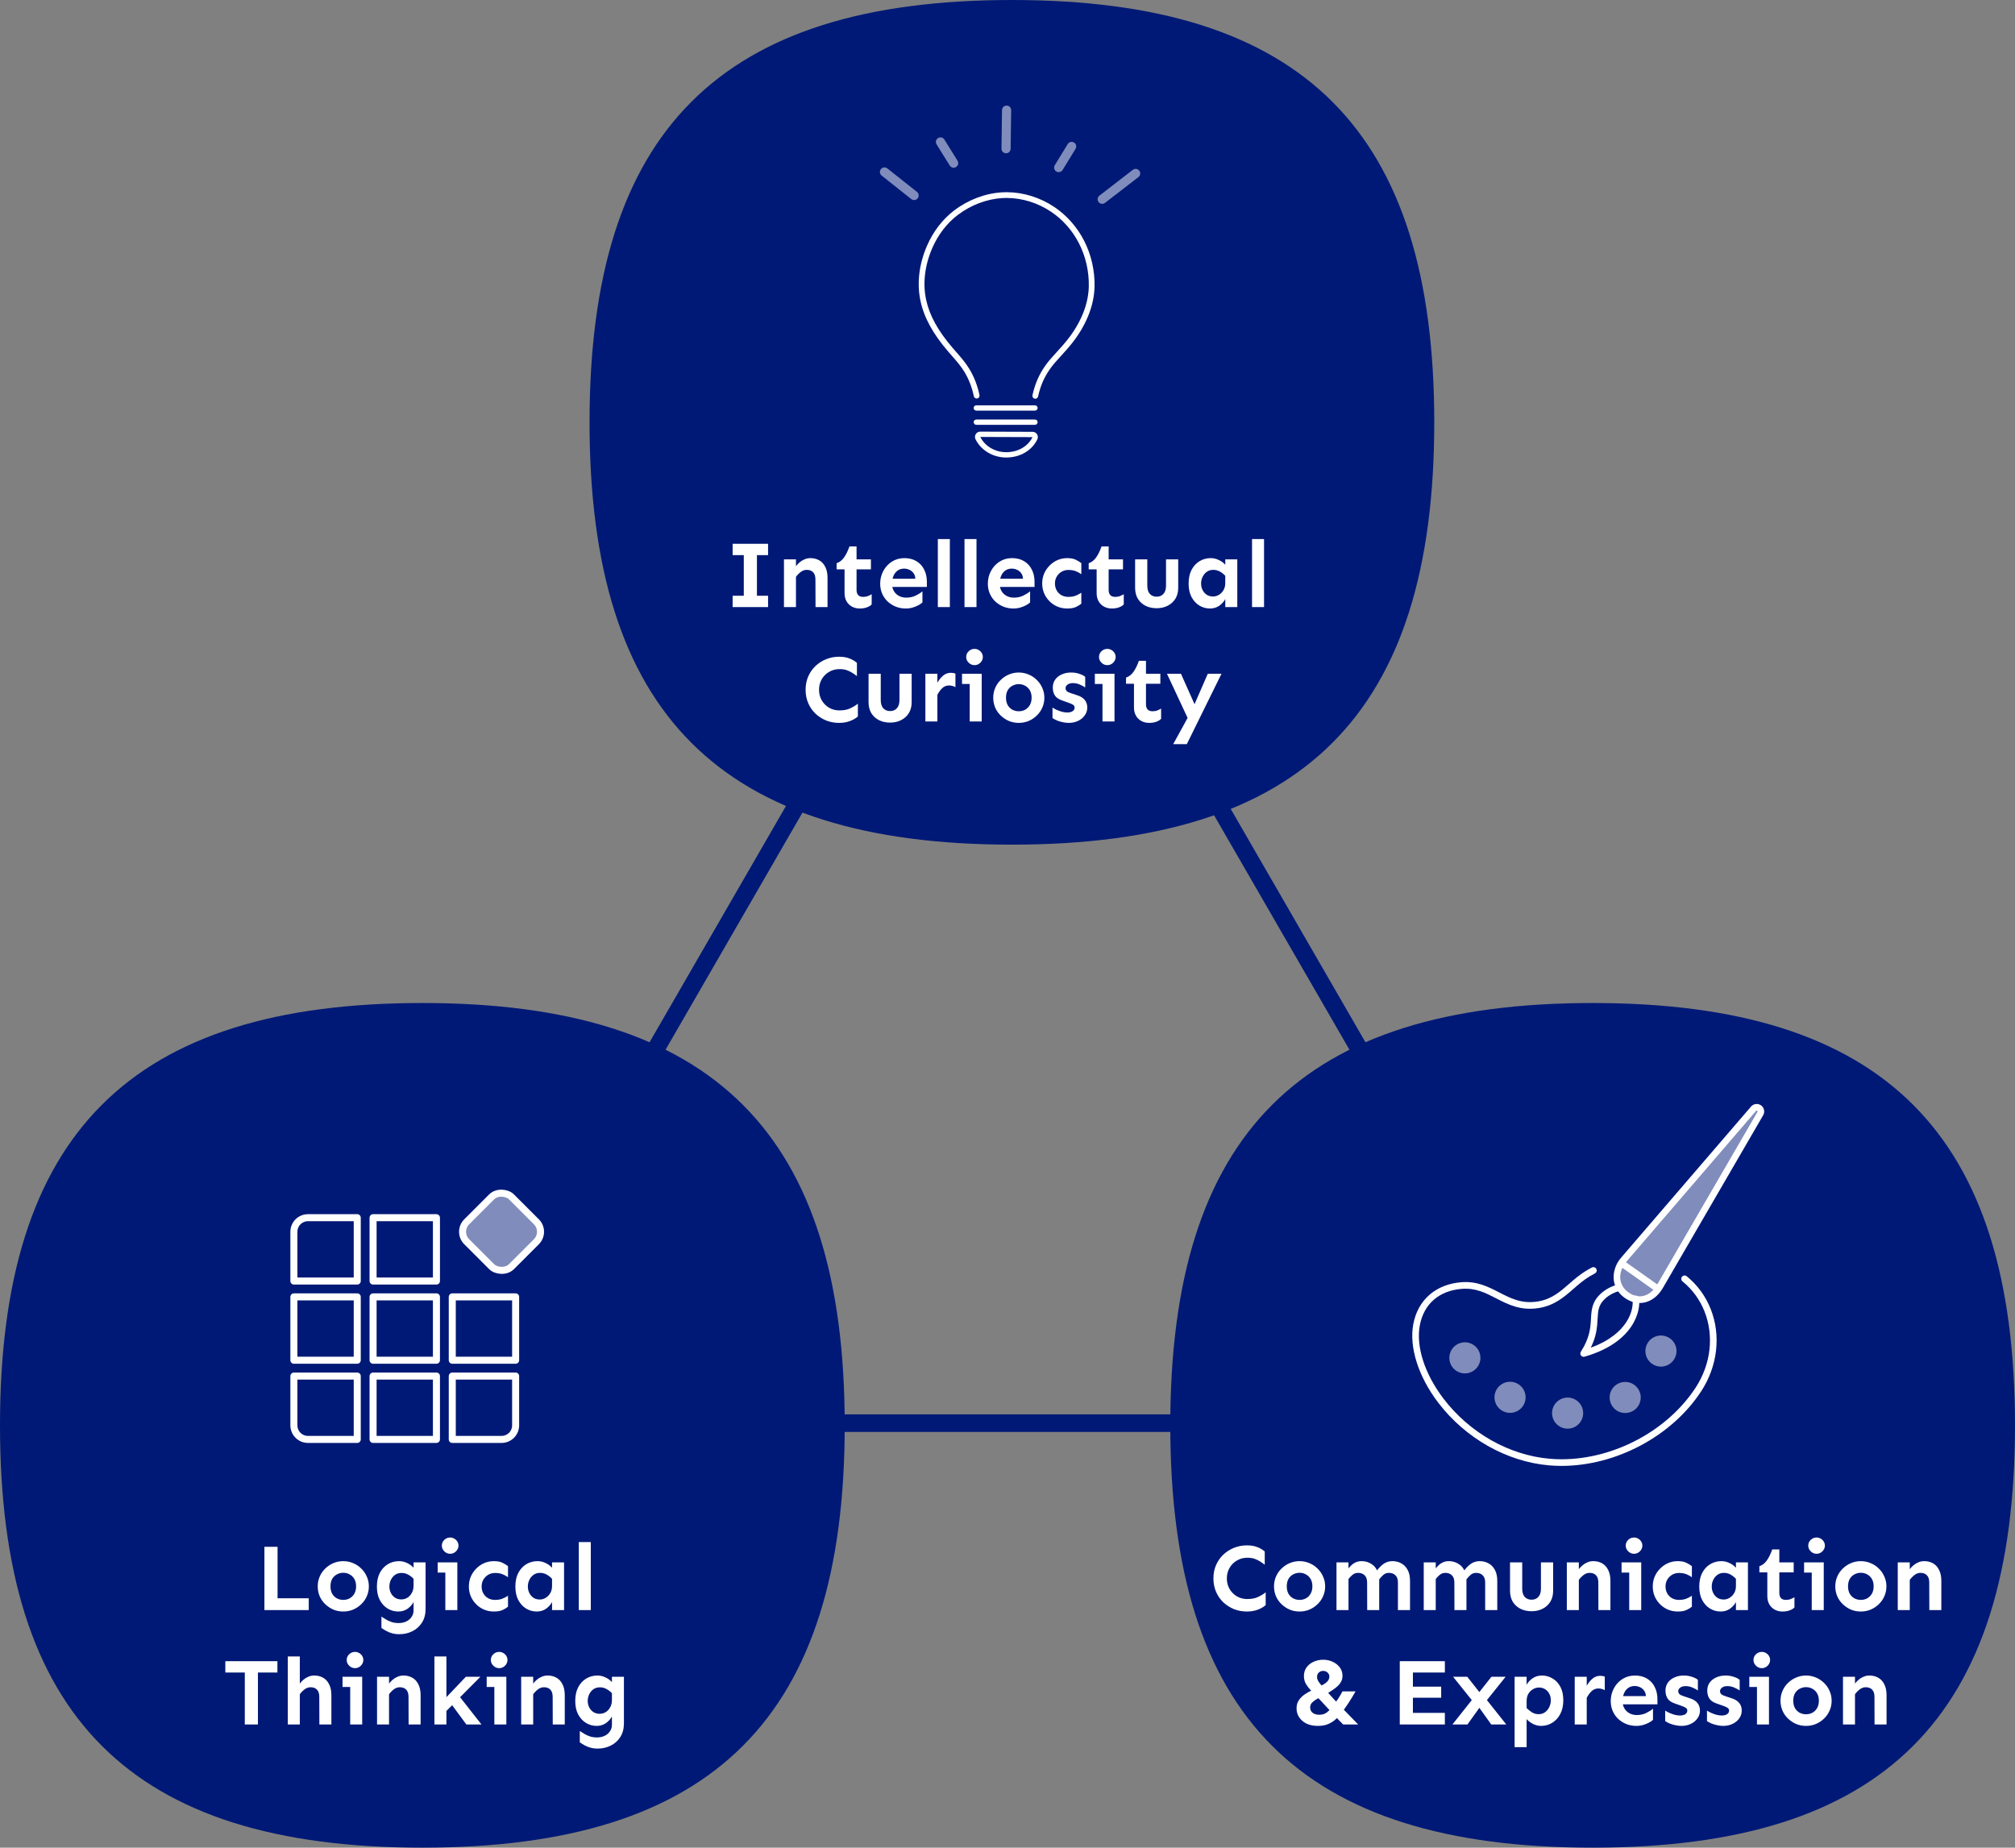 <svg width="229" height="210" viewBox="0 0 229 210" fill="none" xmlns="http://www.w3.org/2000/svg">
<rect x="0" y="0" width="229" height="210" fill="#808080" stroke="none"/>
<path d="M49.981 161.75L114.5 50L179.019 161.75H49.981Z" stroke="#001976" stroke-width="2"/>
<path d="M163 48C163 81.137 148.137 96 115 96C81.863 96 67 81.137 67 48C67 14.863 81.863 0 115 0C148.137 0 163 14.863 163 48Z" fill="#001976"/>
<path d="M107.944 18.826C108.102 19.067 108.423 19.134 108.664 18.978C108.904 18.821 108.972 18.499 108.815 18.258L107.317 15.849C107.216 15.694 107.046 15.611 106.874 15.613C106.779 15.615 106.683 15.642 106.597 15.697C106.356 15.854 106.289 16.176 106.446 16.417L107.944 18.827V18.826Z" fill="white" fill-opacity="0.5"/>
<path d="M114.051 17.339C114.13 17.392 114.225 17.422 114.327 17.424C114.615 17.429 114.851 17.2 114.856 16.913L114.917 12.528C114.922 12.241 114.693 12.005 114.406 12C114.119 11.995 113.882 12.224 113.877 12.511L113.816 16.895C113.814 17.08 113.907 17.244 114.052 17.339H114.051Z" fill="white" fill-opacity="0.5"/>
<path d="M120.046 19.491C120.133 19.545 120.23 19.569 120.325 19.567C120.497 19.565 120.664 19.477 120.761 19.32L122.232 16.916C122.383 16.672 122.306 16.351 122.062 16.201C121.817 16.051 121.497 16.127 121.346 16.372L119.876 18.775C119.726 19.02 119.802 19.34 120.047 19.49L120.046 19.491Z" fill="white" fill-opacity="0.5"/>
<path d="M129.477 19.399C129.303 19.171 128.977 19.127 128.748 19.3L124.949 22.233C124.72 22.407 124.677 22.733 124.851 22.962C124.912 23.043 124.993 23.101 125.083 23.134C125.245 23.194 125.432 23.172 125.579 23.06L129.379 20.128C129.607 19.953 129.651 19.627 129.476 19.399L129.477 19.399Z" fill="white" fill-opacity="0.5"/>
<path d="M100.839 19.137C100.694 19.023 100.506 18.999 100.345 19.057C100.255 19.089 100.173 19.146 100.11 19.226C99.934 19.452 99.973 19.779 100.199 19.956L103.567 22.629C103.794 22.805 104.121 22.766 104.297 22.539C104.474 22.313 104.435 21.987 104.209 21.809L100.839 19.137V19.137Z" fill="white" fill-opacity="0.5"/>
<path d="M117.654 45.319C117.632 45.319 117.608 45.316 117.586 45.311C117.5 45.292 117.427 45.242 117.381 45.168C117.334 45.094 117.318 45.008 117.337 44.922C117.452 44.399 117.603 43.896 117.787 43.424C118.177 42.425 118.752 41.51 119.545 40.624C119.696 40.456 119.848 40.288 120 40.121L120.014 40.106C120.576 39.489 121.106 38.907 121.587 38.257C122.962 36.399 123.707 34.417 123.74 32.526C123.77 30.824 123.383 29.137 122.619 27.649C121.873 26.193 120.777 24.954 119.45 24.065C117.959 23.065 116.184 22.509 114.451 22.499H114.402C114.248 22.499 114.093 22.503 113.94 22.511C112.155 22.611 110.343 23.296 108.838 24.439C107.611 25.373 106.614 26.668 105.955 28.186C105.096 30.166 104.852 32.199 105.251 34.064C105.632 35.847 106.586 37.584 108.254 39.529C108.387 39.684 108.521 39.837 108.654 39.989C109.189 40.598 109.743 41.229 110.179 41.957C110.711 42.845 111.093 43.835 111.314 44.9C111.332 44.986 111.315 45.073 111.268 45.147C111.22 45.22 111.146 45.27 111.06 45.288C111.038 45.292 111.015 45.294 110.993 45.294C110.838 45.294 110.705 45.183 110.674 45.034C110.467 44.041 110.113 43.118 109.619 42.294C109.213 41.616 108.705 41.038 108.168 40.427L108.158 40.415C108.021 40.26 107.888 40.108 107.757 39.955C106.015 37.924 105.015 36.096 104.611 34.202C104.184 32.202 104.441 30.032 105.355 27.925C106.058 26.304 107.126 24.919 108.443 23.918C110.051 22.697 111.99 21.965 113.904 21.859C114.069 21.849 114.237 21.845 114.404 21.845H114.457C116.315 21.856 118.218 22.452 119.814 23.522C121.233 24.474 122.404 25.797 123.201 27.351C124.013 28.935 124.425 30.73 124.393 32.539C124.356 34.567 123.567 36.679 122.111 38.647C121.61 39.324 121.044 39.947 120.496 40.548L120.473 40.573C120.325 40.736 120.177 40.898 120.03 41.062C119.291 41.888 118.756 42.739 118.394 43.664C118.223 44.102 118.082 44.573 117.974 45.063C117.942 45.212 117.807 45.32 117.655 45.32H117.653L117.654 45.319Z" fill="white"/>
<path d="M114.354 52H114.326C112.841 51.992 111.483 51.177 110.866 49.924C110.772 49.736 110.784 49.516 110.895 49.339C111.004 49.164 111.191 49.06 111.397 49.06L117.359 49.08C117.563 49.081 117.749 49.186 117.858 49.359C117.968 49.536 117.98 49.753 117.889 49.942C117.274 51.212 115.919 52 114.353 52.001L114.354 52ZM114.33 51.396H114.348C115.684 51.396 116.829 50.739 117.344 49.683L111.41 49.663C111.928 50.708 113.074 51.389 114.33 51.396Z" fill="white"/>
<path d="M117.623 46.671H110.956C110.789 46.671 110.654 46.536 110.654 46.37C110.654 46.204 110.79 46.068 110.956 46.068H117.623C117.79 46.068 117.924 46.204 117.924 46.37C117.924 46.536 117.789 46.671 117.623 46.671Z" fill="white"/>
<path d="M117.623 48.284H110.956C110.789 48.284 110.654 48.148 110.654 47.982C110.654 47.816 110.79 47.681 110.956 47.681H117.623C117.79 47.681 117.924 47.816 117.924 47.982C117.924 48.148 117.789 48.284 117.623 48.284Z" fill="white"/>
<path d="M84.53 69V61.803H86.023V69H84.53ZM83.262 69V67.711H87.29V69H83.262ZM83.262 63.092V61.803H87.29V63.092H83.262ZM92.683 69L92.672 65.853C92.672 65.487 92.583 65.215 92.404 65.036C92.232 64.857 91.992 64.768 91.684 64.768C91.441 64.768 91.215 64.846 91.007 65.004C90.8 65.162 90.617 65.348 90.46 65.562V64.349C90.574 64.198 90.71 64.055 90.868 63.919C91.032 63.776 91.219 63.661 91.426 63.575C91.634 63.482 91.859 63.435 92.103 63.435C92.475 63.435 92.808 63.518 93.102 63.683C93.396 63.847 93.625 64.098 93.79 64.435C93.961 64.764 94.047 65.176 94.047 65.67V69H92.683ZM89.095 69V63.575H90.46V69H89.095ZM97.7 69.161C97.377 69.161 97.084 69.09 96.819 68.946C96.561 68.803 96.357 68.603 96.207 68.345C96.056 68.08 95.981 67.768 95.981 67.41V64.714H95.079V64.016C95.43 63.894 95.716 63.668 95.938 63.339C96.167 63.009 96.368 62.598 96.54 62.103H97.345V63.575H98.978V64.714H97.345V67.056C97.345 67.299 97.406 67.493 97.528 67.636C97.657 67.772 97.843 67.84 98.086 67.84C98.301 67.84 98.487 67.808 98.645 67.743C98.803 67.679 98.942 67.611 99.064 67.539V68.699C98.935 68.835 98.752 68.946 98.516 69.032C98.287 69.118 98.015 69.161 97.7 69.161ZM102.942 69.161C102.541 69.161 102.165 69.093 101.814 68.957C101.463 68.814 101.152 68.617 100.879 68.366C100.614 68.116 100.407 67.818 100.256 67.475C100.106 67.131 100.031 66.755 100.031 66.347C100.031 65.817 100.149 65.333 100.385 64.897C100.622 64.453 100.947 64.098 101.363 63.833C101.778 63.568 102.251 63.435 102.781 63.435C103.311 63.435 103.765 63.55 104.145 63.779C104.532 64.008 104.825 64.327 105.026 64.735C105.234 65.136 105.337 65.602 105.337 66.132V66.712H101.288V65.777H104.027C104.013 65.512 103.941 65.297 103.812 65.133C103.683 64.961 103.526 64.836 103.339 64.757C103.153 64.671 102.956 64.628 102.749 64.628C102.469 64.628 102.226 64.7 102.018 64.843C101.818 64.986 101.66 65.186 101.545 65.444C101.431 65.702 101.374 66.003 101.374 66.347C101.374 66.655 101.442 66.927 101.578 67.163C101.714 67.399 101.903 67.586 102.147 67.722C102.398 67.858 102.681 67.926 102.996 67.926C103.397 67.926 103.755 67.847 104.07 67.689C104.392 67.532 104.646 67.371 104.833 67.206V68.474C104.725 68.574 104.575 68.678 104.381 68.785C104.188 68.893 103.966 68.982 103.715 69.054C103.472 69.125 103.214 69.161 102.942 69.161ZM106.583 69V61.266H107.948V69H106.583ZM109.613 69V61.266H110.977V69H109.613ZM115.177 69.161C114.776 69.161 114.4 69.093 114.049 68.957C113.698 68.814 113.387 68.617 113.115 68.366C112.85 68.116 112.642 67.818 112.492 67.475C112.341 67.131 112.266 66.755 112.266 66.347C112.266 65.817 112.384 65.333 112.621 64.897C112.857 64.453 113.183 64.098 113.598 63.833C114.014 63.568 114.486 63.435 115.016 63.435C115.546 63.435 116.001 63.55 116.38 63.779C116.767 64.008 117.061 64.327 117.261 64.735C117.469 65.136 117.573 65.602 117.573 66.132V66.712H113.523V65.777H116.262C116.248 65.512 116.176 65.297 116.047 65.133C115.918 64.961 115.761 64.836 115.575 64.757C115.389 64.671 115.192 64.628 114.984 64.628C114.705 64.628 114.461 64.7 114.253 64.843C114.053 64.986 113.895 65.186 113.781 65.444C113.666 65.702 113.609 66.003 113.609 66.347C113.609 66.655 113.677 66.927 113.813 67.163C113.949 67.399 114.139 67.586 114.382 67.722C114.633 67.858 114.916 67.926 115.231 67.926C115.632 67.926 115.99 67.847 116.305 67.689C116.627 67.532 116.882 67.371 117.068 67.206V68.474C116.96 68.574 116.81 68.678 116.617 68.785C116.423 68.893 116.201 68.982 115.951 69.054C115.707 69.125 115.449 69.161 115.177 69.161ZM121.29 69.161C120.881 69.161 120.502 69.086 120.151 68.936C119.807 68.785 119.506 68.578 119.249 68.312C118.991 68.047 118.79 67.743 118.647 67.399C118.511 67.056 118.443 66.694 118.443 66.314C118.443 65.935 118.511 65.573 118.647 65.23C118.79 64.886 118.991 64.581 119.249 64.316C119.506 64.044 119.807 63.829 120.151 63.672C120.502 63.514 120.881 63.435 121.29 63.435C121.698 63.435 122.027 63.5 122.278 63.629C122.536 63.758 122.74 63.883 122.89 64.005V65.262C122.704 65.126 122.493 65.011 122.256 64.918C122.027 64.825 121.744 64.778 121.408 64.778C121.136 64.778 120.881 64.846 120.645 64.982C120.416 65.118 120.233 65.301 120.097 65.53C119.961 65.759 119.893 66.021 119.893 66.314C119.893 66.608 119.958 66.87 120.086 67.099C120.215 67.328 120.394 67.51 120.624 67.647C120.86 67.775 121.121 67.84 121.408 67.84C121.744 67.84 122.027 67.793 122.256 67.7C122.493 67.607 122.704 67.496 122.89 67.367V68.613C122.74 68.742 122.536 68.868 122.278 68.989C122.027 69.104 121.698 69.161 121.29 69.161ZM126.349 69.161C126.027 69.161 125.733 69.09 125.468 68.946C125.21 68.803 125.006 68.603 124.856 68.345C124.706 68.08 124.63 67.768 124.63 67.41V64.714H123.728V64.016C124.079 63.894 124.365 63.668 124.587 63.339C124.817 63.009 125.017 62.598 125.189 62.103H125.995V63.575H127.627V64.714H125.995V67.056C125.995 67.299 126.056 67.493 126.177 67.636C126.306 67.772 126.492 67.84 126.736 67.84C126.951 67.84 127.137 67.808 127.294 67.743C127.452 67.679 127.592 67.611 127.713 67.539V68.699C127.584 68.835 127.402 68.946 127.166 69.032C126.936 69.118 126.664 69.161 126.349 69.161ZM131.452 69.129C130.979 69.129 130.556 69.036 130.184 68.85C129.819 68.663 129.529 68.398 129.314 68.055C129.106 67.704 129.002 67.288 129.002 66.809V63.575H130.388V66.561C130.388 66.977 130.485 67.292 130.678 67.507C130.879 67.715 131.137 67.818 131.452 67.818C131.767 67.818 132.021 67.715 132.214 67.507C132.415 67.292 132.515 66.977 132.515 66.561V63.575H133.901V66.809C133.901 67.288 133.793 67.704 133.579 68.055C133.364 68.398 133.07 68.663 132.698 68.85C132.333 69.036 131.917 69.129 131.452 69.129ZM137.51 69.161C137.081 69.161 136.68 69.05 136.307 68.828C135.942 68.606 135.645 68.284 135.416 67.861C135.194 67.439 135.083 66.927 135.083 66.325C135.083 65.716 135.194 65.197 135.416 64.768C135.645 64.338 135.949 64.008 136.329 63.779C136.715 63.55 137.141 63.435 137.607 63.435C137.908 63.435 138.205 63.504 138.499 63.64C138.799 63.776 139.05 63.958 139.25 64.188V63.575H140.615V69H139.25V68.087C139.093 68.38 138.864 68.635 138.563 68.85C138.262 69.057 137.911 69.161 137.51 69.161ZM137.854 67.797C138.097 67.797 138.323 67.732 138.531 67.603C138.746 67.475 138.921 67.292 139.057 67.056C139.193 66.819 139.258 66.54 139.25 66.218V65.444C139.057 65.237 138.846 65.072 138.617 64.95C138.395 64.829 138.151 64.768 137.886 64.768C137.6 64.768 137.353 64.843 137.145 64.993C136.944 65.136 136.787 65.326 136.672 65.562C136.558 65.799 136.5 66.053 136.5 66.325C136.5 66.59 136.558 66.837 136.672 67.066C136.787 67.288 136.944 67.467 137.145 67.603C137.353 67.732 137.589 67.797 137.854 67.797ZM142.291 69V61.266H143.655V69H142.291ZM95.358 82.161C94.842 82.161 94.355 82.072 93.897 81.893C93.446 81.706 93.041 81.449 92.683 81.119C92.332 80.783 92.056 80.385 91.856 79.927C91.655 79.461 91.555 78.953 91.555 78.401C91.555 77.843 91.655 77.334 91.856 76.876C92.056 76.418 92.332 76.024 92.683 75.694C93.041 75.358 93.446 75.1 93.897 74.921C94.355 74.735 94.842 74.642 95.358 74.642C95.809 74.642 96.199 74.706 96.529 74.835C96.858 74.957 97.145 75.125 97.388 75.34V76.844C97.216 76.708 97.037 76.582 96.851 76.468C96.665 76.346 96.457 76.246 96.228 76.167C95.999 76.088 95.723 76.049 95.401 76.049C94.971 76.049 94.581 76.153 94.23 76.36C93.879 76.561 93.6 76.84 93.392 77.198C93.184 77.549 93.081 77.95 93.081 78.401C93.081 78.845 93.184 79.246 93.392 79.605C93.6 79.955 93.879 80.235 94.23 80.442C94.581 80.643 94.971 80.743 95.401 80.743C95.881 80.743 96.282 80.668 96.604 80.518C96.933 80.367 97.231 80.188 97.496 79.981V81.431C97.252 81.645 96.948 81.821 96.582 81.957C96.217 82.093 95.809 82.161 95.358 82.161ZM101.159 82.129C100.686 82.129 100.264 82.036 99.891 81.85C99.526 81.663 99.236 81.398 99.021 81.055C98.813 80.704 98.71 80.288 98.71 79.809V76.575H100.095V79.561C100.095 79.977 100.192 80.292 100.385 80.507C100.586 80.715 100.844 80.818 101.159 80.818C101.474 80.818 101.728 80.715 101.921 80.507C102.122 80.292 102.222 79.977 102.222 79.561V76.575H103.608V79.809C103.608 80.288 103.5 80.704 103.286 81.055C103.071 81.398 102.777 81.663 102.405 81.85C102.04 82.036 101.624 82.129 101.159 82.129ZM105.166 82V76.575H106.53V82H105.166ZM106.53 78.971V77.596C106.716 77.273 106.934 77.005 107.185 76.79C107.443 76.575 107.733 76.468 108.055 76.468C108.256 76.468 108.431 76.5 108.582 76.564V78.101C108.474 78.036 108.36 77.99 108.238 77.961C108.123 77.925 107.998 77.907 107.862 77.907C107.554 77.907 107.292 78.011 107.078 78.219C106.87 78.419 106.687 78.67 106.53 78.971ZM110.751 75.598C110.494 75.598 110.272 75.505 110.085 75.318C109.899 75.132 109.806 74.917 109.806 74.674C109.806 74.416 109.899 74.198 110.085 74.019C110.272 73.84 110.494 73.75 110.751 73.75C110.923 73.75 111.081 73.793 111.224 73.879C111.367 73.958 111.482 74.069 111.568 74.212C111.654 74.348 111.697 74.502 111.697 74.674C111.697 74.831 111.654 74.982 111.568 75.125C111.482 75.268 111.367 75.383 111.224 75.469C111.081 75.555 110.923 75.598 110.751 75.598ZM110.204 82V76.575H111.568V82H110.204ZM109.333 77.735V76.575H111.568V77.735H109.333ZM115.779 82.161C115.385 82.161 115.013 82.09 114.662 81.946C114.318 81.796 114.01 81.592 113.738 81.334C113.466 81.076 113.254 80.775 113.104 80.432C112.954 80.081 112.878 79.705 112.878 79.304C112.878 78.903 112.954 78.53 113.104 78.186C113.254 77.836 113.466 77.531 113.738 77.273C114.01 77.008 114.318 76.804 114.662 76.661C115.013 76.511 115.385 76.436 115.779 76.436C116.173 76.436 116.545 76.511 116.896 76.661C117.247 76.804 117.555 77.008 117.82 77.273C118.092 77.531 118.303 77.836 118.454 78.186C118.611 78.53 118.69 78.903 118.69 79.304C118.69 79.705 118.611 80.081 118.454 80.432C118.303 80.775 118.092 81.076 117.82 81.334C117.555 81.592 117.247 81.796 116.896 81.946C116.545 82.09 116.173 82.161 115.779 82.161ZM115.779 80.84C116.044 80.84 116.284 80.783 116.499 80.668C116.721 80.546 116.9 80.371 117.036 80.142C117.172 79.905 117.24 79.626 117.24 79.304C117.24 78.967 117.172 78.684 117.036 78.455C116.9 78.226 116.721 78.054 116.499 77.939C116.284 77.818 116.044 77.757 115.779 77.757C115.528 77.757 115.288 77.818 115.059 77.939C114.837 78.054 114.658 78.226 114.522 78.455C114.393 78.684 114.329 78.967 114.329 79.304C114.329 79.626 114.393 79.905 114.522 80.142C114.658 80.371 114.837 80.546 115.059 80.668C115.288 80.783 115.528 80.84 115.779 80.84ZM121.461 82.161C121.218 82.161 120.978 82.132 120.742 82.075C120.505 82.025 120.287 81.957 120.086 81.871C119.893 81.785 119.736 81.699 119.614 81.613V80.421C119.75 80.514 119.915 80.603 120.108 80.689C120.301 80.775 120.502 80.847 120.709 80.904C120.917 80.954 121.107 80.98 121.279 80.98C121.551 80.98 121.759 80.929 121.902 80.829C122.052 80.729 122.127 80.593 122.127 80.421C122.127 80.285 122.067 80.177 121.945 80.099C121.823 80.02 121.644 79.941 121.408 79.862L120.742 79.626C120.333 79.49 120.047 79.296 119.882 79.046C119.725 78.795 119.646 78.498 119.646 78.154C119.646 77.811 119.732 77.513 119.904 77.263C120.083 77.005 120.33 76.804 120.645 76.661C120.967 76.511 121.329 76.436 121.73 76.436C122.067 76.436 122.378 76.486 122.665 76.586C122.958 76.679 123.18 76.794 123.331 76.93V78.133C123.166 78.018 122.958 77.907 122.708 77.8C122.464 77.692 122.206 77.639 121.934 77.639C121.676 77.639 121.472 77.696 121.322 77.811C121.171 77.925 121.096 78.061 121.096 78.219C121.096 78.333 121.139 78.441 121.225 78.541C121.318 78.634 121.483 78.716 121.719 78.788L122.332 78.992C122.754 79.114 123.066 79.296 123.266 79.54C123.467 79.776 123.567 80.07 123.567 80.421C123.567 80.75 123.47 81.047 123.277 81.312C123.091 81.578 122.836 81.785 122.514 81.936C122.199 82.086 121.848 82.161 121.461 82.161ZM125.844 75.598C125.586 75.598 125.364 75.505 125.178 75.318C124.992 75.132 124.899 74.917 124.899 74.674C124.899 74.416 124.992 74.198 125.178 74.019C125.364 73.84 125.586 73.75 125.844 73.75C126.016 73.75 126.174 73.793 126.317 73.879C126.46 73.958 126.575 74.069 126.661 74.212C126.747 74.348 126.79 74.502 126.79 74.674C126.79 74.831 126.747 74.982 126.661 75.125C126.575 75.268 126.46 75.383 126.317 75.469C126.174 75.555 126.016 75.598 125.844 75.598ZM125.296 82V76.575H126.661V82H125.296ZM124.426 77.735V76.575H126.661V77.735H124.426ZM130.592 82.161C130.27 82.161 129.976 82.09 129.711 81.946C129.454 81.803 129.25 81.603 129.099 81.345C128.949 81.08 128.874 80.768 128.874 80.41V77.714H127.971V77.016C128.322 76.894 128.609 76.668 128.831 76.339C129.06 76.009 129.26 75.598 129.432 75.103H130.238V76.575H131.871V77.714H130.238V80.056C130.238 80.299 130.299 80.493 130.42 80.636C130.549 80.772 130.736 80.84 130.979 80.84C131.194 80.84 131.38 80.808 131.538 80.743C131.695 80.679 131.835 80.611 131.957 80.539V81.699C131.828 81.835 131.645 81.946 131.409 82.032C131.18 82.118 130.907 82.161 130.592 82.161ZM133.332 84.578L135.48 80.668L137.263 76.575H138.821L134.878 84.578H133.332ZM135.147 81.978L132.623 76.575H134.212L136.167 80.958L135.147 81.978Z" fill="white"/>
<path d="M96 162C96 195.137 81.137 210 48 210C14.863 210 0 195.137 0 162C0 128.863 14.863 114 48 114C81.137 114 96 128.863 96 162Z" fill="#001976"/>
<path d="M30.05 183V175.803H31.544V181.657H35.088V183H30.05ZM39.009 183.161C38.615 183.161 38.243 183.09 37.892 182.946C37.548 182.796 37.24 182.592 36.968 182.334C36.696 182.076 36.485 181.775 36.334 181.432C36.184 181.081 36.109 180.705 36.109 180.304C36.109 179.903 36.184 179.53 36.334 179.187C36.485 178.836 36.696 178.531 36.968 178.273C37.24 178.008 37.548 177.804 37.892 177.661C38.243 177.511 38.615 177.436 39.009 177.436C39.403 177.436 39.776 177.511 40.127 177.661C40.477 177.804 40.785 178.008 41.05 178.273C41.322 178.531 41.534 178.836 41.684 179.187C41.842 179.53 41.92 179.903 41.92 180.304C41.92 180.705 41.842 181.081 41.684 181.432C41.534 181.775 41.322 182.076 41.05 182.334C40.785 182.592 40.477 182.796 40.127 182.946C39.776 183.09 39.403 183.161 39.009 183.161ZM39.009 181.84C39.274 181.84 39.514 181.783 39.729 181.668C39.951 181.546 40.13 181.371 40.266 181.142C40.402 180.905 40.47 180.626 40.47 180.304C40.47 179.967 40.402 179.684 40.266 179.455C40.13 179.226 39.951 179.054 39.729 178.939C39.514 178.818 39.274 178.757 39.009 178.757C38.759 178.757 38.519 178.818 38.29 178.939C38.068 179.054 37.889 179.226 37.752 179.455C37.623 179.684 37.559 179.967 37.559 180.304C37.559 180.626 37.623 180.905 37.752 181.142C37.889 181.371 38.068 181.546 38.29 181.668C38.519 181.783 38.759 181.84 39.009 181.84ZM45.39 185.739C45.075 185.739 44.796 185.703 44.552 185.632C44.316 185.567 44.101 185.481 43.908 185.374C43.714 185.267 43.528 185.152 43.349 185.03V183.741C43.514 183.841 43.686 183.949 43.865 184.063C44.051 184.178 44.262 184.275 44.498 184.354C44.735 184.432 45.003 184.472 45.304 184.472C45.634 184.472 45.924 184.411 46.174 184.289C46.432 184.167 46.633 183.995 46.776 183.773C46.926 183.559 47.002 183.312 47.002 183.032V182.087C46.844 182.381 46.615 182.635 46.314 182.85C46.013 183.057 45.662 183.161 45.261 183.161C44.831 183.161 44.431 183.05 44.058 182.828C43.693 182.606 43.396 182.284 43.166 181.861C42.944 181.439 42.834 180.927 42.834 180.325C42.834 179.716 42.944 179.197 43.166 178.768C43.396 178.338 43.7 178.008 44.08 177.779C44.466 177.55 44.892 177.436 45.358 177.436C45.659 177.436 45.956 177.504 46.249 177.64C46.55 177.776 46.801 177.958 47.002 178.188V177.575H48.366V182.86C48.366 183.469 48.23 183.988 47.958 184.418C47.685 184.848 47.324 185.174 46.873 185.396C46.421 185.625 45.927 185.739 45.39 185.739ZM45.605 181.786C45.849 181.786 46.074 181.725 46.282 181.604C46.497 181.475 46.669 181.292 46.797 181.056C46.933 180.819 47.002 180.54 47.002 180.218V179.444C46.808 179.237 46.597 179.076 46.368 178.961C46.146 178.839 45.902 178.778 45.637 178.778C45.351 178.778 45.104 178.85 44.896 178.993C44.696 179.136 44.538 179.326 44.423 179.562C44.309 179.799 44.252 180.053 44.252 180.325C44.252 180.59 44.309 180.834 44.423 181.056C44.538 181.278 44.696 181.457 44.896 181.593C45.104 181.722 45.34 181.786 45.605 181.786ZM51.159 176.598C50.901 176.598 50.679 176.505 50.493 176.318C50.306 176.132 50.213 175.917 50.213 175.674C50.213 175.416 50.306 175.198 50.493 175.019C50.679 174.84 50.901 174.75 51.159 174.75C51.331 174.75 51.488 174.793 51.631 174.879C51.775 174.958 51.889 175.069 51.975 175.212C52.061 175.348 52.104 175.502 52.104 175.674C52.104 175.831 52.061 175.982 51.975 176.125C51.889 176.268 51.775 176.383 51.631 176.469C51.488 176.555 51.331 176.598 51.159 176.598ZM50.611 183V177.575H51.975V183H50.611ZM49.741 178.735V177.575H51.975V178.735H49.741ZM56.132 183.161C55.724 183.161 55.345 183.086 54.994 182.936C54.65 182.785 54.349 182.577 54.091 182.312C53.834 182.048 53.633 181.743 53.49 181.399C53.354 181.056 53.286 180.694 53.286 180.314C53.286 179.935 53.354 179.573 53.49 179.229C53.633 178.886 53.834 178.581 54.091 178.316C54.349 178.044 54.65 177.829 54.994 177.672C55.345 177.514 55.724 177.436 56.132 177.436C56.541 177.436 56.87 177.5 57.121 177.629C57.378 177.758 57.583 177.883 57.733 178.005V179.262C57.547 179.126 57.335 179.011 57.099 178.918C56.87 178.825 56.587 178.778 56.251 178.778C55.978 178.778 55.724 178.846 55.488 178.982C55.259 179.118 55.076 179.301 54.94 179.53C54.804 179.759 54.736 180.021 54.736 180.314C54.736 180.608 54.8 180.869 54.929 181.099C55.058 181.328 55.237 181.51 55.466 181.646C55.703 181.775 55.964 181.84 56.251 181.84C56.587 181.84 56.87 181.793 57.099 181.7C57.335 181.607 57.547 181.496 57.733 181.367V182.613C57.583 182.742 57.378 182.868 57.121 182.989C56.87 183.104 56.541 183.161 56.132 183.161ZM60.998 183.161C60.569 183.161 60.168 183.05 59.795 182.828C59.43 182.606 59.133 182.284 58.904 181.861C58.682 181.439 58.571 180.927 58.571 180.325C58.571 179.716 58.682 179.197 58.904 178.768C59.133 178.338 59.437 178.008 59.817 177.779C60.204 177.55 60.63 177.436 61.095 177.436C61.396 177.436 61.693 177.504 61.987 177.64C62.288 177.776 62.538 177.958 62.739 178.188V177.575H64.103V183H62.739V182.087C62.581 182.381 62.352 182.635 62.051 182.85C61.751 183.057 61.4 183.161 60.998 183.161ZM61.342 181.797C61.586 181.797 61.811 181.732 62.019 181.604C62.234 181.475 62.409 181.292 62.545 181.056C62.681 180.819 62.746 180.54 62.739 180.218V179.444C62.545 179.237 62.334 179.072 62.105 178.95C61.883 178.828 61.639 178.768 61.374 178.768C61.088 178.768 60.841 178.843 60.633 178.993C60.433 179.136 60.275 179.326 60.161 179.562C60.046 179.799 59.989 180.053 59.989 180.325C59.989 180.59 60.046 180.837 60.161 181.066C60.275 181.288 60.433 181.467 60.633 181.604C60.841 181.732 61.077 181.797 61.342 181.797ZM65.779 183V175.266H67.143V183H65.779ZM27.821 196V188.803H29.314V196H27.821ZM25.608 190.092V188.803H31.527V190.092H25.608ZM36.297 196L36.286 192.853C36.286 192.487 36.197 192.215 36.018 192.036C35.846 191.857 35.606 191.768 35.298 191.768C35.054 191.768 34.829 191.846 34.621 192.004C34.413 192.161 34.231 192.348 34.073 192.562V191.349C34.188 191.198 34.324 191.055 34.481 190.919C34.646 190.776 34.832 190.661 35.04 190.575C35.248 190.482 35.473 190.436 35.717 190.436C36.089 190.436 36.422 190.518 36.716 190.683C37.009 190.847 37.239 191.098 37.403 191.435C37.575 191.764 37.661 192.176 37.661 192.67V196H36.297ZM32.709 196V188.266H34.073V196H32.709ZM40.347 189.598C40.089 189.598 39.867 189.505 39.681 189.318C39.495 189.132 39.401 188.917 39.401 188.674C39.401 188.416 39.495 188.198 39.681 188.019C39.867 187.84 40.089 187.75 40.347 187.75C40.519 187.75 40.676 187.793 40.819 187.879C40.963 187.958 41.077 188.069 41.163 188.212C41.249 188.348 41.292 188.502 41.292 188.674C41.292 188.831 41.249 188.982 41.163 189.125C41.077 189.268 40.963 189.383 40.819 189.469C40.676 189.555 40.519 189.598 40.347 189.598ZM39.799 196V190.575H41.163V196H39.799ZM38.929 191.735V190.575H41.163V191.735H38.929ZM46.438 196L46.427 192.853C46.427 192.487 46.337 192.215 46.158 192.036C45.986 191.857 45.746 191.768 45.438 191.768C45.195 191.768 44.969 191.846 44.762 192.004C44.554 192.161 44.371 192.348 44.214 192.562V191.349C44.328 191.198 44.465 191.055 44.622 190.919C44.787 190.776 44.973 190.661 45.181 190.575C45.388 190.482 45.614 190.436 45.857 190.436C46.23 190.436 46.563 190.518 46.856 190.683C47.15 190.847 47.379 191.098 47.544 191.435C47.716 191.764 47.802 192.176 47.802 192.67V196H46.438ZM42.85 196V190.575H44.214V196H42.85ZM50.477 194.722V193.164L52.947 190.575H54.602L50.477 194.722ZM49.37 196V188.266H50.734V196H49.37ZM53.001 196L51.11 193.433L51.97 192.498L54.72 196H53.001ZM56.728 189.598C56.471 189.598 56.249 189.505 56.062 189.318C55.876 189.132 55.783 188.917 55.783 188.674C55.783 188.416 55.876 188.198 56.062 188.019C56.249 187.84 56.471 187.75 56.728 187.75C56.9 187.75 57.058 187.793 57.201 187.879C57.344 187.958 57.459 188.069 57.545 188.212C57.631 188.348 57.674 188.502 57.674 188.674C57.674 188.831 57.631 188.982 57.545 189.125C57.459 189.268 57.344 189.383 57.201 189.469C57.058 189.555 56.9 189.598 56.728 189.598ZM56.181 196V190.575H57.545V196H56.181ZM55.31 191.735V190.575H57.545V191.735H55.31ZM62.819 196L62.809 192.853C62.809 192.487 62.719 192.215 62.54 192.036C62.368 191.857 62.128 191.768 61.82 191.768C61.577 191.768 61.351 191.846 61.144 192.004C60.936 192.161 60.753 192.348 60.596 192.562V191.349C60.71 191.198 60.846 191.055 61.004 190.919C61.169 190.776 61.355 190.661 61.562 190.575C61.77 190.482 61.996 190.436 62.239 190.436C62.612 190.436 62.945 190.518 63.238 190.683C63.532 190.847 63.761 191.098 63.926 191.435C64.098 191.764 64.184 192.176 64.184 192.67V196H62.819ZM59.231 196V190.575H60.596V196H59.231ZM67.933 198.739C67.618 198.739 67.338 198.703 67.095 198.632C66.858 198.567 66.644 198.481 66.45 198.374C66.257 198.267 66.071 198.152 65.892 198.03V196.741C66.056 196.841 66.228 196.949 66.407 197.063C66.593 197.178 66.805 197.275 67.041 197.354C67.277 197.432 67.546 197.472 67.847 197.472C68.176 197.472 68.466 197.411 68.717 197.289C68.975 197.167 69.175 196.995 69.318 196.773C69.469 196.559 69.544 196.312 69.544 196.032V195.087C69.386 195.381 69.157 195.635 68.856 195.85C68.556 196.057 68.205 196.161 67.804 196.161C67.374 196.161 66.973 196.05 66.601 195.828C66.235 195.606 65.938 195.284 65.709 194.861C65.487 194.439 65.376 193.927 65.376 193.325C65.376 192.716 65.487 192.197 65.709 191.768C65.938 191.338 66.243 191.008 66.622 190.779C67.009 190.55 67.435 190.436 67.9 190.436C68.201 190.436 68.498 190.504 68.792 190.64C69.093 190.776 69.343 190.958 69.544 191.188V190.575H70.908V195.86C70.908 196.469 70.772 196.988 70.5 197.418C70.228 197.848 69.866 198.174 69.415 198.396C68.964 198.625 68.47 198.739 67.933 198.739ZM68.147 194.786C68.391 194.786 68.617 194.725 68.824 194.604C69.039 194.475 69.211 194.292 69.34 194.056C69.476 193.819 69.544 193.54 69.544 193.218V192.444C69.351 192.237 69.139 192.076 68.91 191.961C68.688 191.839 68.445 191.778 68.18 191.778C67.893 191.778 67.646 191.85 67.439 191.993C67.238 192.136 67.08 192.326 66.966 192.562C66.851 192.799 66.794 193.053 66.794 193.325C66.794 193.59 66.851 193.834 66.966 194.056C67.08 194.278 67.238 194.457 67.439 194.593C67.646 194.722 67.882 194.786 68.147 194.786Z" fill="white"/>
<rect x="51.909" y="140" width="7.2" height="7.2" rx="1.6" transform="rotate(-45 51.909 140)" fill="white" fill-opacity="0.5" stroke="white" stroke-width="0.8" stroke-linejoin="round"/>
<rect x="42.4" y="138.4" width="7.2" height="7.2" stroke="white" stroke-width="0.8" stroke-linejoin="round"/>
<path d="M33.4 140C33.4 139.116 34.116 138.4 35 138.4H40.6V145.6H33.4V140Z" stroke="white" stroke-width="0.8" stroke-linejoin="round"/>
<rect x="33.4" y="147.4" width="7.2" height="7.2" stroke="white" stroke-width="0.8" stroke-linejoin="round"/>
<path d="M33.4 156.4H40.6V163.6H35C34.116 163.6 33.4 162.884 33.4 162V156.4Z" stroke="white" stroke-width="0.8" stroke-linejoin="round"/>
<rect x="51.4" y="147.4" width="7.2" height="7.2" stroke="white" stroke-width="0.8" stroke-linejoin="round"/>
<path d="M51.4 156.4H58.6V162C58.6 162.884 57.884 163.6 57 163.6H51.4V156.4Z" stroke="white" stroke-width="0.8" stroke-linejoin="round"/>
<rect x="42.4" y="147.4" width="7.2" height="7.2" stroke="white" stroke-width="0.8" stroke-linejoin="round"/>
<rect x="42.4" y="156.4" width="7.2" height="7.2" stroke="white" stroke-width="0.8" stroke-linejoin="round"/>
<path d="M229 162C229 195.137 214.137 210 181 210C147.863 210 133 195.137 133 162C133 128.863 147.863 114 181 114C214.137 114 229 128.863 229 162Z" fill="#001976"/>
<g clip-path="url(#clip0_207_1614)">
<path d="M177.469 166.61C176.994 166.61 176.521 166.59 176.05 166.549C171.245 166.134 166.536 163.471 163.452 159.424C161.193 156.458 160.133 153.129 160.614 150.517C161.127 147.736 163.186 145.947 166.121 145.731C167.87 145.602 169.145 146.258 170.379 146.893C171.714 147.581 172.976 148.231 174.83 147.911C176.344 147.65 177.302 146.814 178.316 145.929C178.908 145.411 179.521 144.877 180.276 144.419C180.482 144.293 180.697 144.174 180.913 144.063C181.098 143.967 181.326 144.041 181.42 144.226C181.516 144.412 181.442 144.639 181.257 144.734C181.056 144.836 180.858 144.947 180.667 145.064C179.967 145.488 179.379 146.001 178.81 146.498C177.762 147.412 176.678 148.358 174.956 148.655C172.853 149.018 171.419 148.279 170.031 147.565C168.838 146.95 167.712 146.372 166.175 146.484C163.565 146.676 161.807 148.197 161.355 150.654C160.91 153.061 161.918 156.169 164.051 158.967C167.008 162.848 171.518 165.402 176.114 165.798C176.565 165.837 177.021 165.857 177.476 165.857C183.396 165.857 189.514 162.626 192.727 157.682C193.562 156.396 194.096 154.932 194.27 153.447C194.627 150.396 193.484 147.478 191.212 145.64C191.05 145.509 191.026 145.271 191.156 145.109C191.287 144.947 191.525 144.922 191.687 145.053C194.161 147.055 195.406 150.226 195.019 153.535C194.831 155.134 194.257 156.71 193.359 158.092C190.012 163.243 183.636 166.61 177.468 166.61H177.469Z" fill="white"/>
<path d="M188.611 155.319C188.149 155.279 187.71 155.05 187.411 154.695C187.338 154.606 187.272 154.51 187.215 154.408C187.161 154.307 187.114 154.201 187.08 154.091C187.043 153.98 187.021 153.868 187.008 153.751C186.993 153.637 186.993 153.519 187.004 153.405C187.013 153.291 187.034 153.175 187.068 153.063C187.099 152.954 187.141 152.846 187.196 152.744C187.25 152.641 187.314 152.543 187.384 152.454C187.457 152.363 187.537 152.277 187.625 152.205C187.714 152.13 187.81 152.066 187.912 152.009C188.012 151.953 188.119 151.906 188.229 151.874C188.34 151.839 188.454 151.813 188.569 151.8C188.798 151.775 189.032 151.796 189.257 151.86C189.366 151.892 189.476 151.937 189.576 151.99C189.679 152.042 189.777 152.106 189.868 152.178C189.959 152.252 190.043 152.331 190.115 152.419C190.19 152.506 190.256 152.604 190.313 152.706C190.367 152.807 190.414 152.913 190.449 153.024C190.484 153.134 190.507 153.246 190.52 153.361C190.533 153.477 190.535 153.595 190.524 153.709C190.515 153.824 190.492 153.939 190.46 154.049C190.428 154.161 190.383 154.268 190.332 154.37C190.278 154.473 190.214 154.571 190.142 154.66C190.072 154.752 189.989 154.835 189.9 154.909C189.814 154.984 189.716 155.048 189.616 155.105C189.513 155.161 189.407 155.207 189.296 155.24C189.188 155.277 189.074 155.301 188.959 155.314C188.843 155.327 188.727 155.329 188.611 155.319Z" fill="white" fill-opacity="0.5"/>
<path d="M176.388 160.601C176.395 159.623 177.192 158.839 178.167 158.843C179.143 158.85 179.93 159.646 179.923 160.621C179.916 161.596 179.12 162.385 178.145 162.378C178.097 162.378 178.05 162.374 178.002 162.371C177.093 162.292 176.384 161.527 176.388 160.601ZM170.751 160.358C169.899 159.881 169.594 158.803 170.071 157.951C170.551 157.102 171.625 156.796 172.477 157.273C173.33 157.75 173.632 158.828 173.155 159.679C172.805 160.304 172.131 160.634 171.46 160.576C171.216 160.555 170.975 160.484 170.751 160.357V160.358ZM183.172 159.724C182.682 158.881 182.966 157.799 183.809 157.307C184.65 156.816 185.734 157.101 186.224 157.944C186.717 158.785 186.433 159.867 185.59 160.359C185.263 160.551 184.898 160.625 184.548 160.594C183.994 160.547 183.473 160.241 183.172 159.724Z" fill="white" fill-opacity="0.5"/>
<path d="M166.327 156.091C165.865 156.051 165.427 155.822 165.127 155.467C165.055 155.38 164.988 155.282 164.931 155.182C164.878 155.08 164.832 154.973 164.796 154.863C164.76 154.754 164.738 154.64 164.725 154.526C164.71 154.409 164.71 154.294 164.72 154.177C164.73 154.063 164.749 153.95 164.784 153.838C164.816 153.728 164.858 153.618 164.913 153.516C164.966 153.413 165.03 153.315 165.1 153.226C165.174 153.136 165.256 153.053 165.342 152.977C165.43 152.905 165.526 152.838 165.629 152.781C165.729 152.727 165.835 152.681 165.946 152.646C166.057 152.611 166.171 152.587 166.285 152.575C166.515 152.547 166.749 152.568 166.973 152.634C167.083 152.666 167.193 152.709 167.293 152.762C167.395 152.816 167.493 152.88 167.584 152.95C167.675 153.024 167.758 153.105 167.832 153.191C167.906 153.28 167.974 153.376 168.03 153.478C168.084 153.579 168.13 153.685 168.165 153.796C168.198 153.906 168.223 154.021 168.236 154.135C168.249 154.252 168.251 154.367 168.241 154.481C168.201 154.945 167.973 155.382 167.617 155.681C167.261 155.981 166.793 156.13 166.328 156.091H166.327Z" fill="white" fill-opacity="0.5"/>
<path d="M179.979 154.212C179.862 154.212 179.749 154.157 179.677 154.06C179.582 153.934 179.576 153.763 179.662 153.631C180.69 152.031 180.754 150.887 180.81 149.876C180.866 148.87 180.92 147.919 181.99 146.975C182.522 146.506 183.231 146.142 183.887 146.001C184.091 145.958 184.291 146.087 184.334 146.29C184.379 146.494 184.248 146.695 184.045 146.738C183.517 146.851 182.921 147.159 182.488 147.539C181.653 148.275 181.617 148.928 181.562 149.916C181.513 150.786 181.455 151.832 180.788 153.173C185.139 151.586 185.7 148.725 185.525 147.694C185.49 147.489 185.628 147.294 185.834 147.259C186.039 147.224 186.234 147.362 186.269 147.568C186.488 148.852 185.803 152.546 180.083 154.197C180.048 154.207 180.013 154.212 179.978 154.212H179.979Z" fill="white"/>
<path d="M200.06 126.556L188.694 146.134C187.919 147.52 186.529 148.157 185.143 147.383C183.756 146.608 183.383 145.087 184.157 143.701C184.256 143.525 184.381 143.351 184.508 143.204L199.291 126.012C199.463 125.815 199.763 125.797 199.959 125.969C200.129 126.12 200.167 126.366 200.06 126.556Z" fill="white" fill-opacity="0.5"/>
<path d="M186.352 148.095C185.886 148.095 185.414 147.967 184.958 147.713C184.202 147.291 183.675 146.635 183.474 145.868C183.277 145.113 183.403 144.28 183.827 143.518C183.933 143.327 184.071 143.133 184.223 142.958L199.004 125.766C199.317 125.411 199.855 125.376 200.207 125.686C200.507 125.95 200.583 126.393 200.388 126.74C200.388 126.743 200.386 126.744 200.385 126.746L189.018 146.324C188.591 147.088 187.973 147.658 187.28 147.922C186.976 148.038 186.665 148.095 186.351 148.095H186.352ZM199.647 126.228C199.62 126.228 199.593 126.24 199.574 126.261L184.794 143.449C184.676 143.586 184.568 143.74 184.486 143.884C183.799 145.116 184.136 146.389 185.326 147.053C185.887 147.366 186.471 147.422 187.013 147.216C187.54 147.014 188.021 146.565 188.364 145.95L199.732 126.371C199.749 126.337 199.748 126.287 199.71 126.253C199.691 126.236 199.669 126.228 199.645 126.228H199.647Z" fill="white"/>
<path d="M188.276 146.772C188.2 146.772 188.124 146.75 188.059 146.703L184.378 144.101C184.208 143.981 184.167 143.745 184.289 143.575C184.409 143.405 184.644 143.364 184.815 143.485L188.495 146.087C188.665 146.207 188.706 146.443 188.585 146.613C188.511 146.717 188.395 146.773 188.277 146.773L188.276 146.772Z" fill="white"/>
</g>
<path d="M141.705 183.161C141.189 183.161 140.702 183.072 140.244 182.893C139.793 182.706 139.388 182.449 139.03 182.119C138.679 181.783 138.404 181.385 138.203 180.927C138.003 180.461 137.902 179.953 137.902 179.401C137.902 178.843 138.003 178.334 138.203 177.876C138.404 177.418 138.679 177.024 139.03 176.694C139.388 176.358 139.793 176.1 140.244 175.921C140.702 175.735 141.189 175.642 141.705 175.642C142.156 175.642 142.547 175.706 142.876 175.835C143.205 175.957 143.492 176.125 143.735 176.34V177.844C143.563 177.708 143.384 177.582 143.198 177.468C143.012 177.346 142.804 177.246 142.575 177.167C142.346 177.088 142.07 177.049 141.748 177.049C141.318 177.049 140.928 177.153 140.577 177.36C140.226 177.561 139.947 177.84 139.739 178.198C139.532 178.549 139.428 178.95 139.428 179.401C139.428 179.845 139.532 180.246 139.739 180.604C139.947 180.955 140.226 181.235 140.577 181.442C140.928 181.643 141.318 181.743 141.748 181.743C142.228 181.743 142.629 181.668 142.951 181.518C143.281 181.367 143.578 181.188 143.843 180.98V182.431C143.599 182.646 143.295 182.821 142.93 182.957C142.564 183.093 142.156 183.161 141.705 183.161ZM147.688 183.161C147.295 183.161 146.922 183.09 146.571 182.946C146.228 182.796 145.92 182.592 145.647 182.334C145.375 182.076 145.164 181.775 145.014 181.432C144.863 181.081 144.788 180.705 144.788 180.304C144.788 179.903 144.863 179.53 145.014 179.187C145.164 178.836 145.375 178.531 145.647 178.273C145.92 178.008 146.228 177.804 146.571 177.661C146.922 177.511 147.295 177.436 147.688 177.436C148.082 177.436 148.455 177.511 148.806 177.661C149.157 177.804 149.465 178.008 149.729 178.273C150.002 178.531 150.213 178.836 150.363 179.187C150.521 179.53 150.6 179.903 150.6 180.304C150.6 180.705 150.521 181.081 150.363 181.432C150.213 181.775 150.002 182.076 149.729 182.334C149.465 182.592 149.157 182.796 148.806 182.946C148.455 183.09 148.082 183.161 147.688 183.161ZM147.688 181.84C147.953 181.84 148.193 181.783 148.408 181.668C148.63 181.546 148.809 181.371 148.945 181.142C149.081 180.905 149.149 180.626 149.149 180.304C149.149 179.967 149.081 179.684 148.945 179.455C148.809 179.226 148.63 179.054 148.408 178.939C148.193 178.818 147.953 178.757 147.688 178.757C147.438 178.757 147.198 178.818 146.969 178.939C146.747 179.054 146.568 179.226 146.432 179.455C146.303 179.684 146.238 179.967 146.238 180.304C146.238 180.626 146.303 180.905 146.432 181.142C146.568 181.371 146.747 181.546 146.969 181.668C147.198 181.783 147.438 181.84 147.688 181.84ZM158.871 183V179.853C158.871 179.487 158.774 179.215 158.581 179.036C158.395 178.857 158.148 178.768 157.84 178.768C157.596 178.768 157.385 178.846 157.206 179.004C157.027 179.161 156.859 179.348 156.701 179.562L156.443 178.563C156.658 178.256 156.912 177.991 157.206 177.769C157.507 177.547 157.854 177.436 158.248 177.436C158.613 177.436 158.946 177.518 159.247 177.683C159.555 177.847 159.799 178.098 159.978 178.435C160.157 178.764 160.246 179.176 160.246 179.67V183H158.871ZM151.889 183V177.575H153.253V183H151.889ZM155.38 183L155.369 179.853C155.369 179.487 155.272 179.215 155.079 179.036C154.893 178.857 154.649 178.768 154.349 178.768C154.098 178.768 153.88 178.846 153.693 179.004C153.507 179.161 153.335 179.348 153.178 179.562V178.349C153.292 178.198 153.421 178.055 153.564 177.919C153.708 177.776 153.876 177.661 154.069 177.575C154.263 177.482 154.488 177.436 154.746 177.436C155.183 177.436 155.57 177.554 155.906 177.79C156.25 178.019 156.49 178.359 156.626 178.811L156.744 179.326V183H155.38ZM168.786 183V179.853C168.786 179.487 168.689 179.215 168.496 179.036C168.31 178.857 168.063 178.768 167.755 178.768C167.511 178.768 167.3 178.846 167.121 179.004C166.942 179.161 166.774 179.348 166.616 179.562L166.358 178.563C166.573 178.256 166.827 177.991 167.121 177.769C167.422 177.547 167.769 177.436 168.163 177.436C168.528 177.436 168.861 177.518 169.162 177.683C169.47 177.847 169.714 178.098 169.893 178.435C170.072 178.764 170.161 179.176 170.161 179.67V183H168.786ZM161.804 183V177.575H163.168V183H161.804ZM165.295 183L165.284 179.853C165.284 179.487 165.188 179.215 164.994 179.036C164.808 178.857 164.564 178.768 164.264 178.768C164.013 178.768 163.795 178.846 163.608 179.004C163.422 179.161 163.25 179.348 163.093 179.562V178.349C163.207 178.198 163.336 178.055 163.479 177.919C163.623 177.776 163.791 177.661 163.984 177.575C164.178 177.482 164.403 177.436 164.661 177.436C165.098 177.436 165.485 177.554 165.821 177.79C166.165 178.019 166.405 178.359 166.541 178.811L166.659 179.326V183H165.295ZM174.061 183.129C173.588 183.129 173.165 183.036 172.793 182.85C172.428 182.663 172.138 182.398 171.923 182.055C171.715 181.704 171.611 181.288 171.611 180.809V177.575H172.997V180.562C172.997 180.977 173.094 181.292 173.287 181.507C173.488 181.715 173.745 181.818 174.061 181.818C174.376 181.818 174.63 181.715 174.823 181.507C175.024 181.292 175.124 180.977 175.124 180.562V177.575H176.51V180.809C176.51 181.288 176.402 181.704 176.188 182.055C175.973 182.398 175.679 182.663 175.307 182.85C174.941 183.036 174.526 183.129 174.061 183.129ZM181.655 183L181.645 179.853C181.645 179.487 181.555 179.215 181.376 179.036C181.204 178.857 180.964 178.768 180.656 178.768C180.413 178.768 180.187 178.846 179.979 179.004C179.772 179.161 179.589 179.348 179.432 179.562V178.349C179.546 178.198 179.682 178.055 179.84 177.919C180.005 177.776 180.191 177.661 180.398 177.575C180.606 177.482 180.832 177.436 181.075 177.436C181.448 177.436 181.781 177.518 182.074 177.683C182.368 177.847 182.597 178.098 182.762 178.435C182.934 178.764 183.02 179.176 183.02 179.67V183H181.655ZM178.067 183V177.575H179.432V183H178.067ZM185.705 176.598C185.447 176.598 185.225 176.505 185.039 176.318C184.853 176.132 184.76 175.917 184.76 175.674C184.76 175.416 184.853 175.198 185.039 175.019C185.225 174.84 185.447 174.75 185.705 174.75C185.877 174.75 186.035 174.793 186.178 174.879C186.321 174.958 186.436 175.069 186.521 175.212C186.607 175.348 186.65 175.502 186.65 175.674C186.65 175.831 186.607 175.982 186.521 176.125C186.436 176.268 186.321 176.383 186.178 176.469C186.035 176.555 185.877 176.598 185.705 176.598ZM185.157 183V177.575H186.521V183H185.157ZM184.287 178.735V177.575H186.521V178.735H184.287ZM190.679 183.161C190.271 183.161 189.891 183.086 189.54 182.936C189.196 182.785 188.896 182.577 188.638 182.312C188.38 182.048 188.179 181.743 188.036 181.399C187.9 181.056 187.832 180.694 187.832 180.314C187.832 179.935 187.9 179.573 188.036 179.229C188.179 178.886 188.38 178.581 188.638 178.316C188.896 178.044 189.196 177.829 189.54 177.672C189.891 177.514 190.271 177.436 190.679 177.436C191.087 177.436 191.416 177.5 191.667 177.629C191.925 177.758 192.129 177.883 192.279 178.005V179.262C192.093 179.126 191.882 179.011 191.646 178.918C191.416 178.825 191.133 178.778 190.797 178.778C190.525 178.778 190.271 178.846 190.034 178.982C189.805 179.118 189.622 179.301 189.486 179.53C189.35 179.759 189.282 180.021 189.282 180.314C189.282 180.608 189.347 180.869 189.476 181.099C189.604 181.328 189.784 181.51 190.013 181.646C190.249 181.775 190.51 181.84 190.797 181.84C191.133 181.84 191.416 181.793 191.646 181.7C191.882 181.607 192.093 181.496 192.279 181.367V182.613C192.129 182.742 191.925 182.868 191.667 182.989C191.416 183.104 191.087 183.161 190.679 183.161ZM195.545 183.161C195.115 183.161 194.714 183.05 194.342 182.828C193.977 182.606 193.679 182.284 193.45 181.861C193.228 181.439 193.117 180.927 193.117 180.325C193.117 179.716 193.228 179.197 193.45 178.768C193.679 178.338 193.984 178.008 194.363 177.779C194.75 177.55 195.176 177.436 195.642 177.436C195.942 177.436 196.24 177.504 196.533 177.64C196.834 177.776 197.085 177.958 197.285 178.188V177.575H198.649V183H197.285V182.087C197.128 182.381 196.898 182.635 196.598 182.85C196.297 183.057 195.946 183.161 195.545 183.161ZM195.889 181.797C196.132 181.797 196.358 181.732 196.565 181.604C196.78 181.475 196.956 181.292 197.092 181.056C197.228 180.819 197.292 180.54 197.285 180.218V179.444C197.092 179.237 196.881 179.072 196.651 178.95C196.429 178.828 196.186 178.768 195.921 178.768C195.634 178.768 195.387 178.843 195.18 178.993C194.979 179.136 194.822 179.326 194.707 179.562C194.592 179.799 194.535 180.053 194.535 180.325C194.535 180.59 194.592 180.837 194.707 181.066C194.822 181.288 194.979 181.467 195.18 181.604C195.387 181.732 195.624 181.797 195.889 181.797ZM202.57 183.161C202.248 183.161 201.954 183.09 201.689 182.946C201.432 182.803 201.228 182.603 201.077 182.345C200.927 182.08 200.852 181.768 200.852 181.41V178.714H199.949V178.016C200.3 177.894 200.587 177.668 200.809 177.339C201.038 177.009 201.238 176.598 201.41 176.104H202.216V177.575H203.849V178.714H202.216V181.056C202.216 181.299 202.277 181.493 202.398 181.636C202.527 181.772 202.714 181.84 202.957 181.84C203.172 181.84 203.358 181.808 203.516 181.743C203.673 181.679 203.813 181.611 203.935 181.539V182.699C203.806 182.835 203.623 182.946 203.387 183.032C203.158 183.118 202.885 183.161 202.57 183.161ZM206.448 176.598C206.19 176.598 205.968 176.505 205.782 176.318C205.596 176.132 205.503 175.917 205.503 175.674C205.503 175.416 205.596 175.198 205.782 175.019C205.968 174.84 206.19 174.75 206.448 174.75C206.62 174.75 206.778 174.793 206.921 174.879C207.064 174.958 207.179 175.069 207.265 175.212C207.351 175.348 207.394 175.502 207.394 175.674C207.394 175.831 207.351 175.982 207.265 176.125C207.179 176.268 207.064 176.383 206.921 176.469C206.778 176.555 206.62 176.598 206.448 176.598ZM205.9 183V177.575H207.265V183H205.9ZM205.03 178.735V177.575H207.265V178.735H205.03ZM211.476 183.161C211.082 183.161 210.709 183.09 210.358 182.946C210.015 182.796 209.707 182.592 209.435 182.334C209.162 182.076 208.951 181.775 208.801 181.432C208.65 181.081 208.575 180.705 208.575 180.304C208.575 179.903 208.65 179.53 208.801 179.187C208.951 178.836 209.162 178.531 209.435 178.273C209.707 178.008 210.015 177.804 210.358 177.661C210.709 177.511 211.082 177.436 211.476 177.436C211.869 177.436 212.242 177.511 212.593 177.661C212.944 177.804 213.252 178.008 213.517 178.273C213.789 178.531 214 178.836 214.15 179.187C214.308 179.53 214.387 179.903 214.387 180.304C214.387 180.705 214.308 181.081 214.15 181.432C214 181.775 213.789 182.076 213.517 182.334C213.252 182.592 212.944 182.796 212.593 182.946C212.242 183.09 211.869 183.161 211.476 183.161ZM211.476 181.84C211.741 181.84 211.98 181.783 212.195 181.668C212.417 181.546 212.596 181.371 212.732 181.142C212.868 180.905 212.937 180.626 212.937 180.304C212.937 179.967 212.868 179.684 212.732 179.455C212.596 179.226 212.417 179.054 212.195 178.939C211.98 178.818 211.741 178.757 211.476 178.757C211.225 178.757 210.985 178.818 210.756 178.939C210.534 179.054 210.355 179.226 210.219 179.455C210.09 179.684 210.025 179.967 210.025 180.304C210.025 180.626 210.09 180.905 210.219 181.142C210.355 181.371 210.534 181.546 210.756 181.668C210.985 181.783 211.225 181.84 211.476 181.84ZM219.264 183L219.253 179.853C219.253 179.487 219.163 179.215 218.984 179.036C218.812 178.857 218.573 178.768 218.265 178.768C218.021 178.768 217.796 178.846 217.588 179.004C217.38 179.161 217.198 179.348 217.04 179.562V178.349C217.155 178.198 217.291 178.055 217.448 177.919C217.613 177.776 217.799 177.661 218.007 177.575C218.215 177.482 218.44 177.436 218.684 177.436C219.056 177.436 219.389 177.518 219.683 177.683C219.976 177.847 220.205 178.098 220.37 178.435C220.542 178.764 220.628 179.176 220.628 179.67V183H219.264ZM215.676 183V177.575H217.04V183H215.676ZM149.767 196.161C149.294 196.161 148.875 196.079 148.51 195.914C148.152 195.742 147.869 195.506 147.662 195.205C147.454 194.904 147.35 194.561 147.35 194.174C147.35 193.801 147.44 193.486 147.619 193.229C147.798 192.971 148.027 192.749 148.306 192.562C148.593 192.369 148.893 192.201 149.208 192.058C149.531 191.907 149.832 191.76 150.111 191.617C150.397 191.474 150.63 191.32 150.809 191.155C150.988 190.983 151.078 190.783 151.078 190.554C151.078 190.418 151.042 190.303 150.97 190.21C150.906 190.11 150.82 190.035 150.712 189.984C150.605 189.934 150.49 189.909 150.369 189.909C150.182 189.909 150.021 189.97 149.885 190.092C149.749 190.206 149.681 190.378 149.681 190.607C149.681 190.772 149.735 190.94 149.842 191.112C149.95 191.277 150.086 191.452 150.25 191.639C150.422 191.818 150.594 192.007 150.766 192.208C151.318 192.831 151.883 193.447 152.463 194.056C153.051 194.657 153.681 195.305 154.354 196H152.646C152.302 195.656 151.969 195.309 151.647 194.958C151.325 194.607 150.992 194.249 150.648 193.884C150.311 193.511 149.95 193.128 149.563 192.734C149.341 192.498 149.123 192.269 148.908 192.047C148.7 191.825 148.528 191.592 148.392 191.349C148.256 191.098 148.188 190.812 148.188 190.489C148.188 190.124 148.285 189.802 148.478 189.522C148.679 189.243 148.944 189.028 149.273 188.878C149.61 188.72 149.978 188.642 150.379 188.642C150.773 188.642 151.135 188.72 151.464 188.878C151.801 189.035 152.069 189.25 152.27 189.522C152.471 189.795 152.571 190.106 152.571 190.457C152.571 190.701 152.524 190.915 152.431 191.102C152.338 191.288 152.216 191.452 152.066 191.596C151.916 191.739 151.747 191.875 151.561 192.004C151.382 192.126 151.203 192.244 151.024 192.358C150.773 192.516 150.523 192.659 150.272 192.788C150.021 192.91 149.792 193.032 149.584 193.153C149.377 193.275 149.208 193.408 149.08 193.551C148.958 193.694 148.897 193.866 148.897 194.066C148.897 194.331 148.994 194.535 149.187 194.679C149.388 194.822 149.627 194.894 149.907 194.894C150.165 194.894 150.379 194.854 150.551 194.775C150.73 194.689 150.888 194.575 151.024 194.432C151.167 194.288 151.31 194.124 151.454 193.938C151.654 193.68 151.844 193.418 152.023 193.153C152.202 192.888 152.385 192.584 152.571 192.24H154.053C153.788 192.713 153.523 193.15 153.258 193.551C152.993 193.952 152.736 194.317 152.485 194.646C152.277 194.926 152.048 195.18 151.797 195.409C151.547 195.638 151.257 195.821 150.927 195.957C150.605 196.093 150.218 196.161 149.767 196.161ZM159.081 196V188.803H164.205V190.092H160.574V194.679H164.205V196H159.081ZM159.951 192.96V191.703H163.786V192.96H159.951ZM165.064 196L167.266 193.229L165.139 190.575H166.75L168.125 192.315L169.5 190.575H171.112L168.985 193.229L171.187 196H169.479L168.125 194.109L166.772 196H165.064ZM172.132 198.578V190.575H173.497V191.488C173.654 191.195 173.883 190.948 174.184 190.747C174.485 190.539 174.836 190.436 175.237 190.436C175.674 190.436 176.075 190.547 176.44 190.769C176.812 190.983 177.11 191.299 177.332 191.714C177.554 192.129 177.665 192.641 177.665 193.25C177.665 193.852 177.55 194.371 177.321 194.808C177.099 195.237 176.794 195.57 176.408 195.807C176.028 196.043 175.606 196.161 175.14 196.161C174.839 196.161 174.539 196.09 174.238 195.946C173.944 195.796 173.697 195.61 173.497 195.388V198.578H172.132ZM174.861 194.829C175.147 194.829 175.391 194.754 175.591 194.604C175.799 194.453 175.96 194.256 176.075 194.013C176.189 193.769 176.247 193.515 176.247 193.25C176.247 192.971 176.189 192.724 176.075 192.509C175.96 192.294 175.803 192.122 175.602 191.993C175.402 191.864 175.165 191.8 174.893 191.8C174.657 191.8 174.431 191.864 174.216 191.993C174.001 192.115 173.826 192.29 173.69 192.52C173.561 192.749 173.497 193.024 173.497 193.347V194.131C173.697 194.331 173.908 194.5 174.13 194.636C174.352 194.765 174.596 194.829 174.861 194.829ZM178.964 196V190.575H180.329V196H178.964ZM180.329 192.971V191.596C180.515 191.273 180.733 191.005 180.984 190.79C181.242 190.575 181.532 190.468 181.854 190.468C182.055 190.468 182.23 190.5 182.38 190.564V192.101C182.273 192.036 182.158 191.99 182.037 191.961C181.922 191.925 181.797 191.907 181.661 191.907C181.353 191.907 181.091 192.011 180.876 192.219C180.669 192.419 180.486 192.67 180.329 192.971ZM185.968 196.161C185.567 196.161 185.191 196.093 184.84 195.957C184.489 195.814 184.178 195.617 183.906 195.366C183.641 195.116 183.433 194.818 183.283 194.475C183.132 194.131 183.057 193.755 183.057 193.347C183.057 192.817 183.175 192.333 183.412 191.896C183.648 191.452 183.974 191.098 184.389 190.833C184.805 190.568 185.277 190.436 185.807 190.436C186.337 190.436 186.792 190.55 187.171 190.779C187.558 191.008 187.852 191.327 188.052 191.735C188.26 192.136 188.364 192.602 188.364 193.132V193.712H184.314V192.777H187.053C187.039 192.512 186.967 192.298 186.838 192.133C186.709 191.961 186.552 191.836 186.366 191.757C186.18 191.671 185.983 191.628 185.775 191.628C185.496 191.628 185.252 191.7 185.044 191.843C184.844 191.986 184.686 192.187 184.572 192.444C184.457 192.702 184.4 193.003 184.4 193.347C184.4 193.655 184.468 193.927 184.604 194.163C184.74 194.399 184.93 194.586 185.173 194.722C185.424 194.858 185.707 194.926 186.022 194.926C186.423 194.926 186.781 194.847 187.096 194.689C187.418 194.532 187.673 194.371 187.859 194.206V195.474C187.751 195.574 187.601 195.678 187.408 195.785C187.214 195.893 186.992 195.982 186.742 196.054C186.498 196.125 186.24 196.161 185.968 196.161ZM191.092 196.161C190.849 196.161 190.609 196.132 190.373 196.075C190.136 196.025 189.918 195.957 189.717 195.871C189.524 195.785 189.366 195.699 189.245 195.613V194.421C189.381 194.514 189.545 194.604 189.739 194.689C189.932 194.775 190.133 194.847 190.34 194.904C190.548 194.954 190.738 194.979 190.91 194.979C191.182 194.979 191.389 194.929 191.533 194.829C191.683 194.729 191.758 194.593 191.758 194.421C191.758 194.285 191.697 194.177 191.576 194.099C191.454 194.02 191.275 193.941 191.039 193.862L190.373 193.626C189.964 193.49 189.678 193.297 189.513 193.046C189.356 192.795 189.277 192.498 189.277 192.154C189.277 191.811 189.363 191.513 189.535 191.263C189.714 191.005 189.961 190.804 190.276 190.661C190.598 190.511 190.96 190.436 191.361 190.436C191.697 190.436 192.009 190.486 192.295 190.586C192.589 190.679 192.811 190.794 192.961 190.93V192.133C192.797 192.018 192.589 191.907 192.338 191.8C192.095 191.692 191.837 191.639 191.565 191.639C191.307 191.639 191.103 191.696 190.953 191.811C190.802 191.925 190.727 192.061 190.727 192.219C190.727 192.333 190.77 192.441 190.856 192.541C190.949 192.634 191.114 192.716 191.35 192.788L191.962 192.992C192.385 193.114 192.696 193.297 192.897 193.54C193.097 193.776 193.198 194.07 193.198 194.421C193.198 194.75 193.101 195.048 192.908 195.312C192.722 195.577 192.467 195.785 192.145 195.936C191.83 196.086 191.479 196.161 191.092 196.161ZM195.84 196.161C195.597 196.161 195.357 196.132 195.121 196.075C194.884 196.025 194.666 195.957 194.465 195.871C194.272 195.785 194.114 195.699 193.993 195.613V194.421C194.129 194.514 194.293 194.604 194.487 194.689C194.68 194.775 194.881 194.847 195.088 194.904C195.296 194.954 195.486 194.979 195.658 194.979C195.93 194.979 196.138 194.929 196.281 194.829C196.431 194.729 196.506 194.593 196.506 194.421C196.506 194.285 196.445 194.177 196.324 194.099C196.202 194.02 196.023 193.941 195.787 193.862L195.121 193.626C194.712 193.49 194.426 193.297 194.261 193.046C194.104 192.795 194.025 192.498 194.025 192.154C194.025 191.811 194.111 191.513 194.283 191.263C194.462 191.005 194.709 190.804 195.024 190.661C195.346 190.511 195.708 190.436 196.109 190.436C196.445 190.436 196.757 190.486 197.043 190.586C197.337 190.679 197.559 190.794 197.709 190.93V192.133C197.545 192.018 197.337 191.907 197.086 191.8C196.843 191.692 196.585 191.639 196.313 191.639C196.055 191.639 195.851 191.696 195.701 191.811C195.55 191.925 195.475 192.061 195.475 192.219C195.475 192.333 195.518 192.441 195.604 192.541C195.697 192.634 195.862 192.716 196.098 192.788L196.71 192.992C197.133 193.114 197.444 193.297 197.645 193.54C197.846 193.776 197.946 194.07 197.946 194.421C197.946 194.75 197.849 195.048 197.656 195.312C197.47 195.577 197.215 195.785 196.893 195.936C196.578 196.086 196.227 196.161 195.84 196.161ZM200.223 189.598C199.965 189.598 199.743 189.505 199.557 189.318C199.371 189.132 199.278 188.917 199.278 188.674C199.278 188.416 199.371 188.198 199.557 188.019C199.743 187.84 199.965 187.75 200.223 187.75C200.395 187.75 200.553 187.793 200.696 187.879C200.839 187.958 200.954 188.069 201.04 188.212C201.125 188.348 201.168 188.502 201.168 188.674C201.168 188.831 201.125 188.982 201.04 189.125C200.954 189.268 200.839 189.383 200.696 189.469C200.553 189.555 200.395 189.598 200.223 189.598ZM199.675 196V190.575H201.04V196H199.675ZM198.805 191.735V190.575H201.04V191.735H198.805ZM205.25 196.161C204.857 196.161 204.484 196.09 204.133 195.946C203.79 195.796 203.482 195.592 203.209 195.334C202.937 195.076 202.726 194.775 202.576 194.432C202.425 194.081 202.35 193.705 202.35 193.304C202.35 192.903 202.425 192.53 202.576 192.187C202.726 191.836 202.937 191.531 203.209 191.273C203.482 191.008 203.79 190.804 204.133 190.661C204.484 190.511 204.857 190.436 205.25 190.436C205.644 190.436 206.017 190.511 206.368 190.661C206.719 190.804 207.027 191.008 207.292 191.273C207.564 191.531 207.775 191.836 207.925 192.187C208.083 192.53 208.162 192.903 208.162 193.304C208.162 193.705 208.083 194.081 207.925 194.432C207.775 194.775 207.564 195.076 207.292 195.334C207.027 195.592 206.719 195.796 206.368 195.946C206.017 196.09 205.644 196.161 205.25 196.161ZM205.25 194.84C205.515 194.84 205.755 194.783 205.97 194.668C206.192 194.546 206.371 194.371 206.507 194.142C206.643 193.905 206.711 193.626 206.711 193.304C206.711 192.967 206.643 192.684 206.507 192.455C206.371 192.226 206.192 192.054 205.97 191.939C205.755 191.818 205.515 191.757 205.25 191.757C205 191.757 204.76 191.818 204.531 191.939C204.309 192.054 204.13 192.226 203.994 192.455C203.865 192.684 203.8 192.967 203.8 193.304C203.8 193.626 203.865 193.905 203.994 194.142C204.13 194.371 204.309 194.546 204.531 194.668C204.76 194.783 205 194.84 205.25 194.84ZM213.039 196L213.028 192.853C213.028 192.487 212.938 192.215 212.759 192.036C212.587 191.857 212.347 191.768 212.04 191.768C211.796 191.768 211.57 191.846 211.363 192.004C211.155 192.161 210.972 192.348 210.815 192.562V191.349C210.93 191.198 211.066 191.055 211.223 190.919C211.388 190.776 211.574 190.661 211.782 190.575C211.989 190.482 212.215 190.436 212.458 190.436C212.831 190.436 213.164 190.518 213.458 190.683C213.751 190.847 213.98 191.098 214.145 191.435C214.317 191.764 214.403 192.176 214.403 192.67V196H213.039ZM209.451 196V190.575H210.815V196H209.451Z" fill="white"/>
<defs>
<clipPath id="clip0_207_1614">
<rect width="40" height="41.283" fill="white" transform="translate(160.5 125.358)"/>
</clipPath>
</defs>
</svg>
